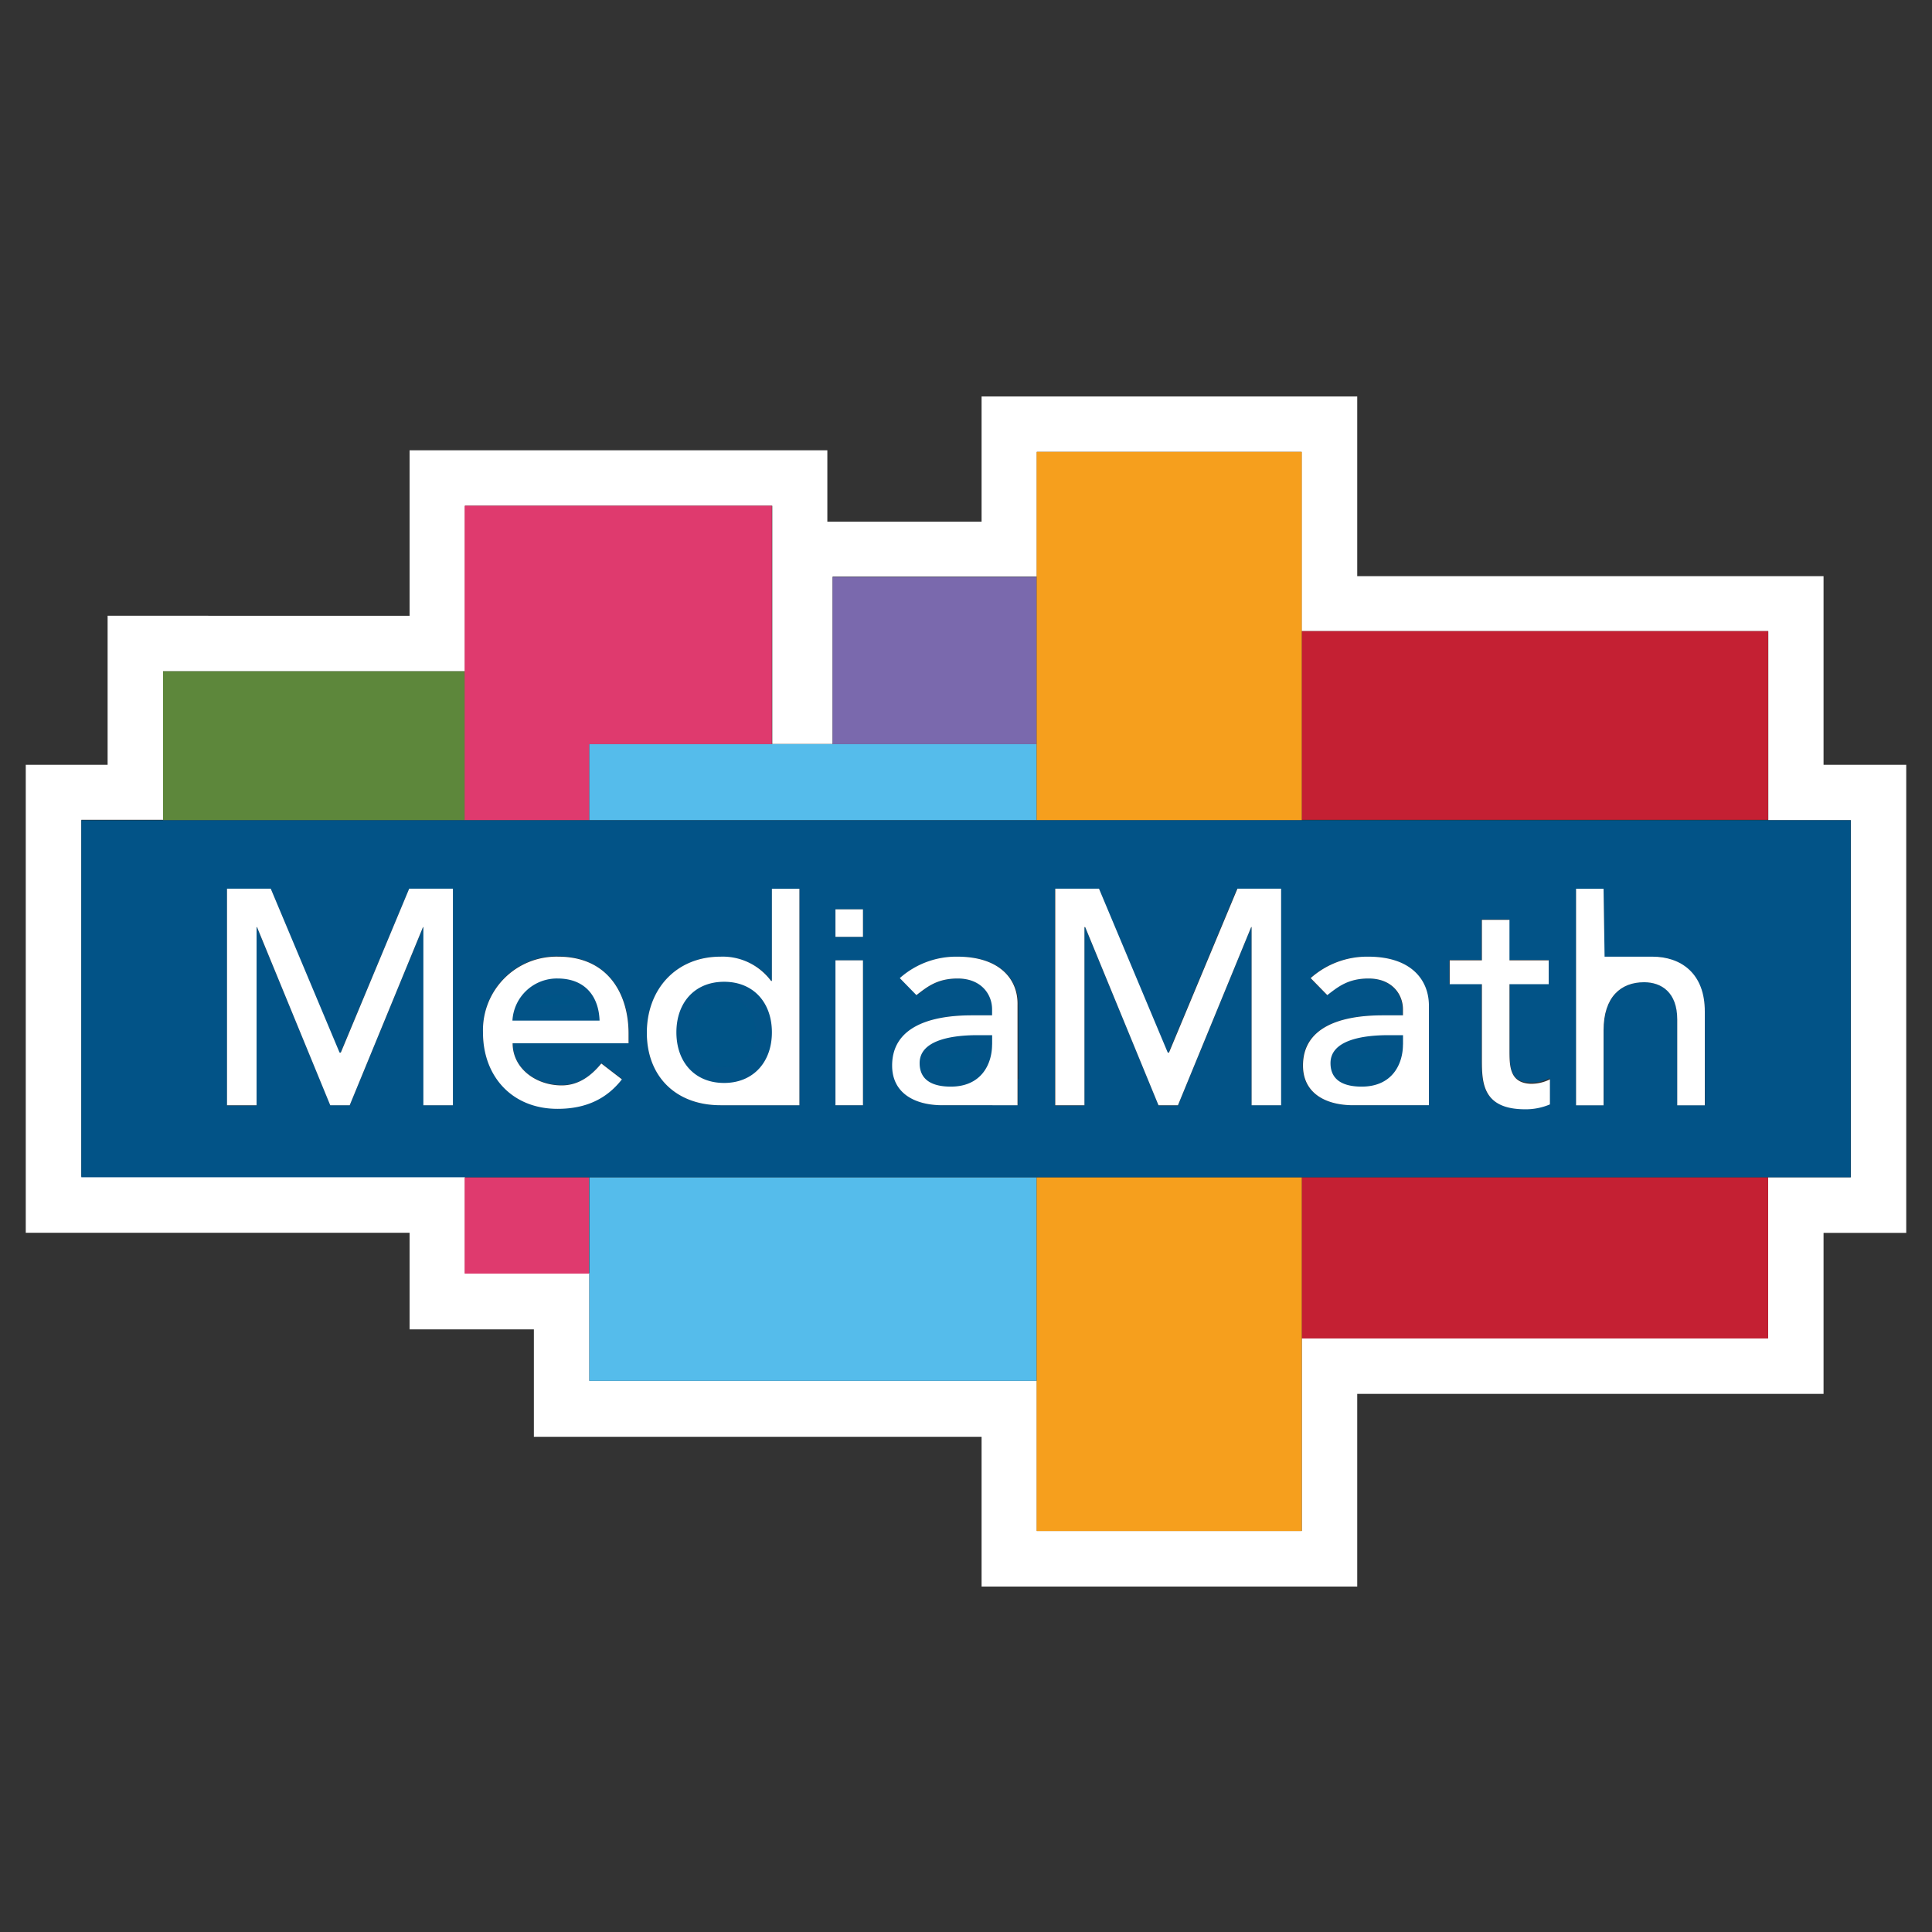 <svg id="Layer_1" data-name="Layer 1" xmlns="http://www.w3.org/2000/svg" viewBox="0 0 300 300"><rect x="0" y="0" width="300" height="300" fill="#333333" stroke="none"/><defs><style>.cls-1{fill:#fff;}.cls-2{fill:#5d873b;}.cls-3{fill:#7a69ad;}.cls-4{fill:#df3a6e;}.cls-5{fill:#55bceb;}.cls-6{fill:#c42033;}.cls-7{fill:#f69f1d;}.cls-8{fill:#025387;}.cls-9{fill:#005487;}</style></defs><title>-icon-color</title><path class="cls-1" d="M283.16,118.76V89.46H210.75V61.56H152.42V81H128.47V69.92H63.6v25.7H16.71v23.14H4v72.66H63.6v15H82.9V223.1h69.52v23.26h58.33V216.44h72.41v-25H296V118.76Zm4.21,64.05H274.55v25H202.14v29.92H161V214.42H91.51V197.7H72.21v-15H12.63V127.3H25.32V104.24H72.21V78.53h47.71v37h9.37v-26H161V70.17h41.11V98h72.47v29.36h12.82v55.44Z"/><rect class="cls-2" x="25.32" y="104.24" width="46.89" height="23.13"/><rect class="cls-3" x="129.29" y="89.59" width="31.68" height="25.96"/><rect class="cls-4" x="72.15" y="182.81" width="19.3" height="14.96"/><polygon class="cls-4" points="91.51 127.37 91.51 115.55 119.86 115.55 119.86 78.53 72.15 78.53 72.15 104.23 72.15 127.37 91.51 127.37"/><polygon class="cls-5" points="91.51 182.81 91.51 197.77 91.51 214.42 160.97 214.42 160.97 182.81 91.51 182.81"/><polygon class="cls-5" points="91.51 127.37 160.97 127.37 160.97 115.55 129.29 115.55 119.86 115.55 91.51 115.55 91.51 127.37"/><rect class="cls-6" x="202.14" y="98.01" width="72.41" height="29.29"/><rect class="cls-6" x="202.14" y="182.81" width="72.41" height="25.02"/><polygon class="cls-7" points="160.97 127.37 202.14 127.37 202.14 98.01 202.14 70.17 160.97 70.17 160.97 89.59 160.97 115.55 160.97 127.37"/><polygon class="cls-7" points="160.97 182.81 160.97 214.42 160.97 237.74 202.14 237.74 202.14 207.82 202.14 182.81 160.97 182.81"/><path class="cls-8" d="M202.14,127.37H12.63v55.44H287.37V127.37H202.14ZM70.33,171.62H65.8V144h-.12L54.3,171.62h-3L39.91,144h-.07v27.66H35.25V138H42l10.69,25.46h.19L63.54,138h6.79Zm27.28-9.68h-18c0,4,3.64,6.54,7.6,6.54,2.64,0,4.53-1.32,6.16-3.4l3.21,2.45c-2.39,3.08-5.66,4.59-10,4.59C79.44,172.12,75,167,75,160.3a11.41,11.41,0,0,1,11.63-11.81c7.92,0,11,6.09,11,11.88v1.57Zm26.52,9.68H111.88c-7,0-11.44-4.59-11.44-11.25s4.52-11.82,11.44-11.82c3.2,0,6.35,1.45,7.85,3.77h.13V138h4.27Zm9.87,0h-4.27v-22.5H134Zm0-26.15h-4.27V141.2H134Zm24.08,22.06v4.09H146.39c-4.15,0-7.8-1.82-7.8-6.16,0-5.78,5.53-7.8,12.38-7.8h3.15v-.94c0-2.32-1.7-4.78-5.35-4.78-3.26,0-4.84,1.39-6.41,2.58l-2.57-2.64a13.13,13.13,0,0,1,8.92-3.33c6.66,0,9.43,3.58,9.43,7.48v11.5Zm40.85,4.09h-4.58V144h-.07l-11.37,27.66h-3L168.51,144h-.12v27.66H163.8V138h6.79l10.68,25.46h.19L192.08,138h6.79v33.63Zm22.88-4.09v4.09H210.06c-4.15,0-7.79-1.82-7.79-6.16,0-5.78,5.53-7.8,12.38-7.8h3.14v-.94c0-2.32-1.7-4.78-5.34-4.78-3.27,0-4.84,1.39-6.41,2.58l-2.58-2.64a13.15,13.15,0,0,1,8.93-3.33c6.66,0,9.42,3.58,9.42,7.48Zm18.8,3.9a9.82,9.82,0,0,1-3.84.75c-6.6,0-6.72-4-6.72-7.66V152.76h-5v-3.71h5v-6.28h4.27v6.28h6.1v3.71h-6v10.18c0,2.52,0,5.16,3.2,5.16a5.55,5.55,0,0,0,3-.69Zm24.14.19h-4.28V158.29c0-4.21-2.45-5.78-5.15-5.78-3.59,0-6.29,2.26-6.29,7.48v11.63h-4.27V138H249l.13,10.56h7.41c4.4,0,8.18,2.64,8.18,8.61Z"/><path class="cls-9" d="M86.55,151.94a7,7,0,0,0-7,6.54H93.08C93,154.77,90.88,151.94,86.55,151.94Z"/><path class="cls-8" d="M95.66,161H77.12v-2.52a9.39,9.39,0,0,1,9.49-9c5.34,0,8.86,3.52,9,9Zm-12.51-5h6.79a3.63,3.63,0,0,0-3.39-1.57A4.3,4.3,0,0,0,83.15,156Z"/><path class="cls-9" d="M142.8,165.08c0,2.58,1.89,3.65,4.84,3.65,4.78,0,6.41-3.52,6.41-6.54v-1.45h-2.26C147.77,160.81,142.8,161.5,142.8,165.08Z"/><path class="cls-8" d="M147.64,171.24c-5.4,0-7.35-3.2-7.35-6.16,0-2.58,1.51-6.85,11.5-6.85h4.78v3.9C156.57,166.72,153.8,171.24,147.64,171.24Zm3.84-8c-3.65.06-6.16.75-6.16,1.82,0,.44,0,1.13,2.32,1.13C150.35,166.28,151.23,164.7,151.48,163.26Z"/><path class="cls-9" d="M112.44,152.51c-4.59,0-7.41,3.27-7.41,7.86s2.82,7.85,7.41,7.85,7.42-3.26,7.42-7.85S117,152.51,112.44,152.51Z"/><path class="cls-8" d="M112.44,170.68c-5.84,0-9.93-4.28-9.93-10.31S106.6,150,112.44,150s9.93,4.27,9.93,10.37S118.29,170.68,112.44,170.68Zm0-15.66c-3.64,0-4.9,2.77-4.9,5.35s1.32,5.34,4.9,5.34,4.91-2.77,4.91-5.34S116.09,155,112.44,155Z"/><path class="cls-9" d="M206.6,165.08c0,2.58,1.89,3.65,4.84,3.65,4.78,0,6.41-3.52,6.41-6.54v-1.45h-2.26C211.51,160.81,206.6,161.5,206.6,165.08Z"/><path class="cls-8" d="M211.44,171.24c-5.4,0-7.35-3.2-7.35-6.16,0-2.58,1.51-6.85,11.5-6.85h4.78v3.9C220.37,166.72,217.6,171.24,211.44,171.24Zm3.84-8c-3.65.06-6.16.75-6.16,1.82,0,.44,0,1.13,2.32,1.13A3.44,3.44,0,0,0,215.28,163.26Z"/><polygon class="cls-1" points="52.92 163.45 52.73 163.45 42.04 137.99 35.25 137.99 35.25 171.62 39.84 171.62 39.84 143.96 39.91 143.96 51.28 171.62 54.3 171.62 65.68 143.96 65.74 143.96 65.74 171.62 70.33 171.62 70.33 137.99 63.54 137.99 52.92 163.45"/><path class="cls-1" d="M86.67,148.55A11.42,11.42,0,0,0,75,160.37c0,6.72,4.47,11.81,11.57,11.81,4.34,0,7.6-1.5,10-4.58l-3.2-2.46c-1.64,2-3.59,3.4-6.16,3.4-4,0-7.61-2.64-7.61-6.54h18v-1.51C97.61,154.58,94.59,148.55,86.67,148.55Zm-7.1,9.93a6.92,6.92,0,0,1,7-6.54c4.33,0,6.41,2.83,6.53,6.54Z"/><path class="cls-1" d="M119.86,152.32h-.13a9.36,9.36,0,0,0-7.85-3.77c-6.92,0-11.44,5.09-11.44,11.82s4.46,11.25,11.44,11.25h12.25V138h-4.27Zm-7.42,15.84c-4.59,0-7.41-3.27-7.41-7.86s2.82-7.85,7.41-7.85,7.42,3.27,7.42,7.85S117,168.16,112.44,168.16Z"/><rect class="cls-1" x="129.73" y="149.12" width="4.27" height="22.5"/><path class="cls-1" d="M148.65,148.55a13.17,13.17,0,0,0-8.93,3.33l2.58,2.64c1.57-1.19,3.14-2.58,6.41-2.58,3.65,0,5.34,2.46,5.34,4.78v.94h-3.14c-6.85,0-12.38,2-12.38,7.8,0,4.34,3.58,6.16,7.79,6.16H158V156C158.08,152.13,155.31,148.55,148.65,148.55Zm5.4,13.64c0,3-1.63,6.54-6.41,6.54-2.95,0-4.84-1.07-4.84-3.65,0-3.58,5-4.34,9-4.34h2.26v1.45Z"/><path class="cls-1" d="M212.45,148.55a13.17,13.17,0,0,0-8.93,3.33l2.58,2.64c1.57-1.19,3.14-2.58,6.41-2.58,3.65,0,5.34,2.46,5.34,4.78v.94h-3.14c-6.85,0-12.38,2-12.38,7.8,0,4.34,3.58,6.16,7.79,6.16h11.76V156C221.81,152.13,219.11,148.55,212.45,148.55Zm5.4,13.64c0,3-1.63,6.54-6.41,6.54-2.95,0-4.84-1.07-4.84-3.65,0-3.58,5-4.34,9-4.34h2.26v1.45Z"/><polygon class="cls-1" points="181.52 163.45 181.33 163.45 170.65 137.99 163.86 137.99 163.86 171.62 168.39 171.62 168.39 143.96 168.51 143.96 179.89 171.62 182.91 171.62 194.28 143.96 194.35 143.96 194.35 171.62 198.93 171.62 198.93 137.99 192.15 137.99 181.52 163.45"/><path class="cls-1" d="M234.39,163V152.82h6.09v-3.7h-6.09v-6.29h-4.28v6.29h-5v3.7h5v11.76c0,3.58.13,7.67,6.73,7.67a9.57,9.57,0,0,0,3.83-.76V167.6a6.45,6.45,0,0,1-3,.69C234.39,168.16,234.39,165.52,234.39,163Z"/><path class="cls-1" d="M256.57,148.55h-7.41L249,138h-4.27v33.63H249V160c0-5.22,2.7-7.48,6.29-7.48,2.7,0,5.15,1.57,5.15,5.78v13.33h4.28V157.1C264.75,151.13,261,148.55,256.57,148.55Z"/><rect class="cls-1" x="129.73" y="141.2" width="4.27" height="4.27"/></svg>